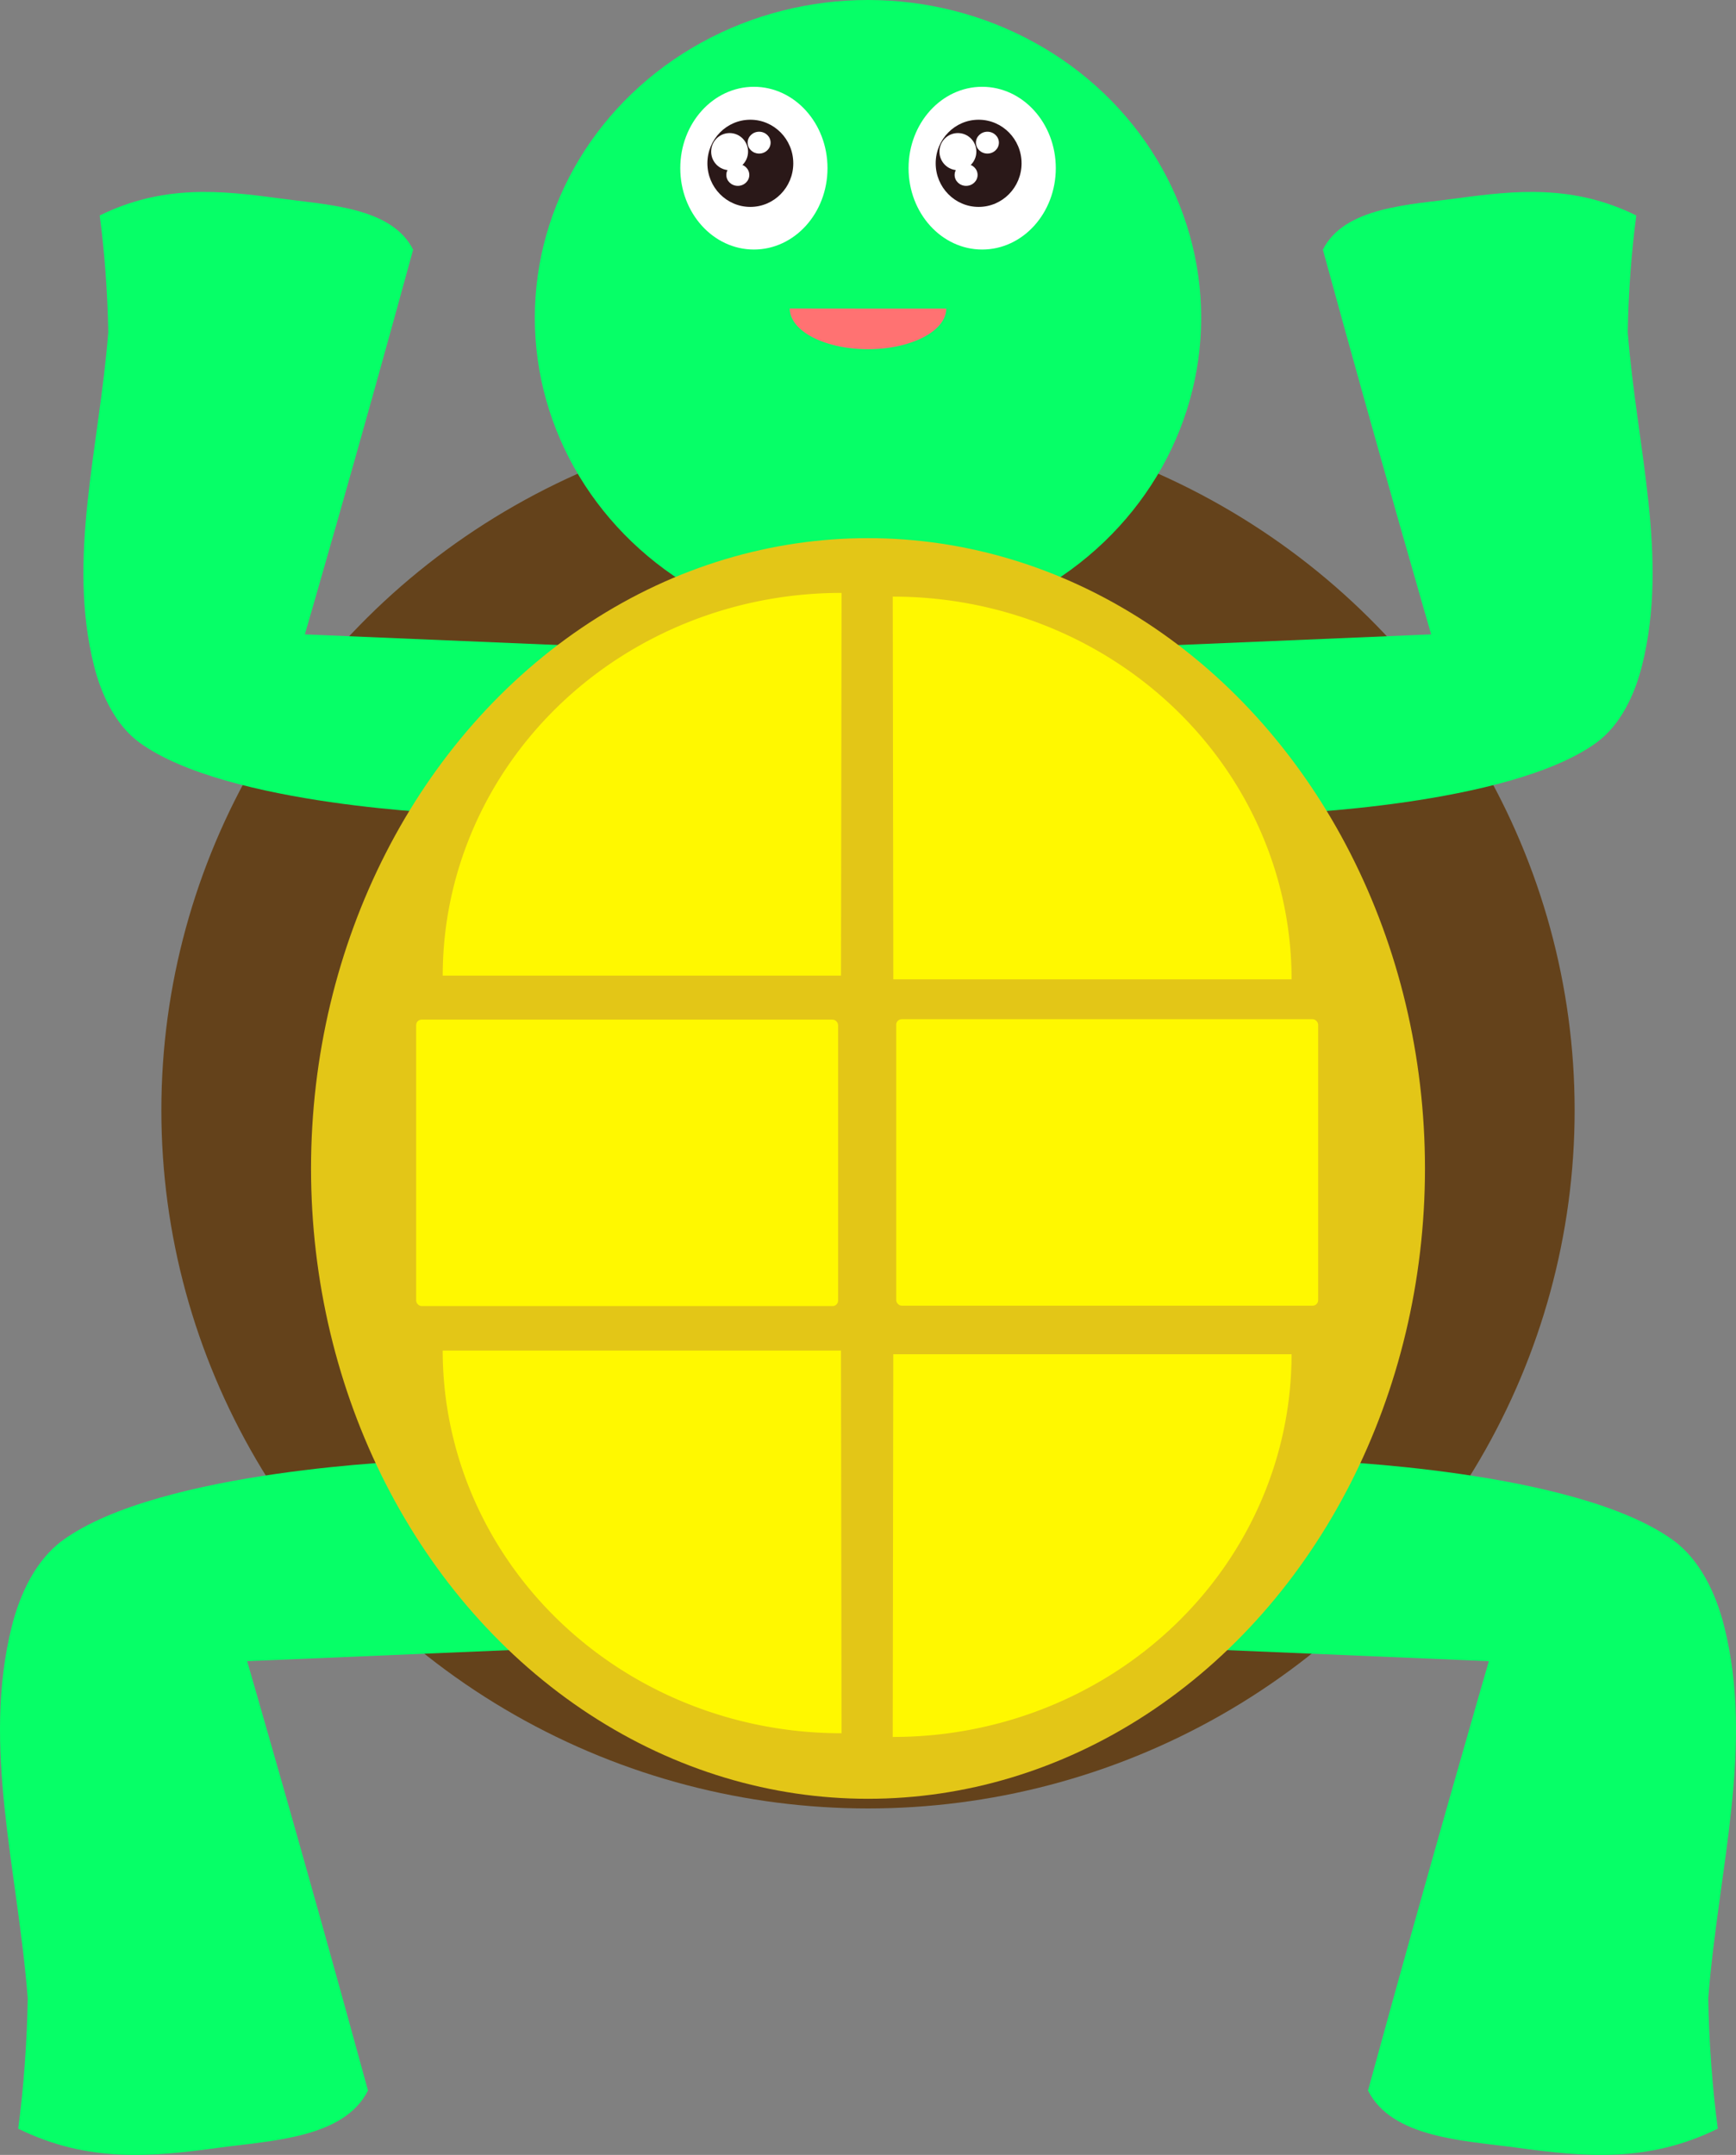 <?xml version="1.0" encoding="UTF-8" standalone="no"?>
<!-- Created with Inkscape (http://www.inkscape.org/) -->

<svg
   xmlns:dc="http://purl.org/dc/elements/1.1/"
   xmlns:cc="http://creativecommons.org/ns#"
   xmlns:rdf="http://www.w3.org/1999/02/22-rdf-syntax-ns#"
   xmlns:svg="http://www.w3.org/2000/svg"
   xmlns="http://www.w3.org/2000/svg"
   xmlns:sodipodi="http://sodipodi.sourceforge.net/DTD/sodipodi-0.dtd"
   xmlns:inkscape="http://www.inkscape.org/namespaces/inkscape"
   width="162.838mm"
   height="202.108mm"
   viewBox="0 0 162.838 202.108"
   version="1.1"
   id="svg8"
   inkscape:version="0.92.2 (unknown)"
   sodipodi:docname="turtle.svg">
  <rect x="0" y="0" width="162.838" height="202.108" fill="#808080" stroke="none"/>
  <defs
     id="defs2" />
  <sodipodi:namedview
     id="base"
     pagecolor="#ffffff"
     bordercolor="#666666"
     borderopacity="1.0"
     inkscape:pageopacity="0.0"
     inkscape:pageshadow="2"
     inkscape:zoom="0.24748737"
     inkscape:cx="-54.067981"
     inkscape:cy="280.48321"
     inkscape:document-units="mm"
     inkscape:current-layer="layer1"
     showgrid="false"
     showguides="false"
     inkscape:window-width="1358"
     inkscape:window-height="710"
     inkscape:window-x="0"
     inkscape:window-y="34"
     inkscape:window-maximized="0"
     fit-margin-top="0"
     fit-margin-left="0"
     fit-margin-right="0"
     fit-margin-bottom="0" />
  <g
     inkscape:label="Layer 1"
     inkscape:groupmode="layer"
     id="layer1"
     transform="translate(-9.351,-57.363)">
    <g
       id="g4702">
      <g
         transform="translate(0.124)"
         id="g4642">
        <ellipse
           style="opacity:1;fill:#64421b;fill-opacity:1;stroke:none;stroke-width:0.158;stroke-linecap:round;stroke-linejoin:round;stroke-miterlimit:4;stroke-dasharray:none;stroke-dashoffset:0;stroke-opacity:1;paint-order:stroke markers fill"
           id="path4553"
           cx="90.646"
           cy="161.494"
           rx="66.283"
           ry="65.481" />
        <g
           id="g4612">
          <ellipse
             ry="29.799"
             rx="31.253"
             cy="87.162"
             cx="90.646"
             id="path4504"
             style="opacity:1;fill:#06ff67;fill-opacity:1;stroke:none;stroke-width:0.119;stroke-linecap:round;stroke-linejoin:round;stroke-miterlimit:4;stroke-dasharray:none;stroke-dashoffset:0;stroke-opacity:1;paint-order:stroke markers fill" />
          <g
             id="g4595">
            <g
               id="g4521"
               transform="matrix(0.641,0,0,0.641,31.001,20.253)">
              <ellipse
                 ry="11.906"
                 rx="10.772"
                 cy="82.499"
                 cx="76.351"
                 id="path4506"
                 style="opacity:1;fill:#ffffff;fill-opacity:1;stroke:none;stroke-width:0.185;stroke-linecap:round;stroke-linejoin:round;stroke-miterlimit:4;stroke-dasharray:none;stroke-dashoffset:0;stroke-opacity:1;paint-order:stroke markers fill" />
              <ellipse
                 ry="6.378"
                 rx="6.284"
                 cy="81.79"
                 cx="75.831"
                 id="path4508"
                 style="opacity:1;fill:#2a1818;fill-opacity:1;stroke:none;stroke-width:0.304;stroke-linecap:round;stroke-linejoin:round;stroke-miterlimit:4;stroke-dasharray:none;stroke-dashoffset:0;stroke-opacity:1;paint-order:stroke markers fill" />
              <ellipse
                 ry="2.717"
                 rx="2.7"
                 cy="80.081"
                 cx="72.798"
                 id="path4510"
                 style="opacity:1;fill:#ffffff;fill-opacity:1;stroke:none;stroke-width:0.266;stroke-linecap:round;stroke-linejoin:round;stroke-miterlimit:4;stroke-dasharray:none;stroke-dashoffset:0;stroke-opacity:1;paint-order:stroke markers fill" />
              <ellipse
                 style="opacity:1;fill:#ffffff;fill-opacity:1;stroke:none;stroke-width:0.161;stroke-linecap:round;stroke-linejoin:round;stroke-miterlimit:4;stroke-dasharray:none;stroke-dashoffset:0;stroke-opacity:1;paint-order:stroke markers fill"
                 id="ellipse4512"
                 cx="77.117"
                 cy="78.766"
                 rx="1.681"
                 ry="1.598" />
              <ellipse
                 ry="1.598"
                 rx="1.681"
                 cy="83.491"
                 cx="73.999"
                 id="ellipse4514"
                 style="opacity:1;fill:#ffffff;fill-opacity:1;stroke:none;stroke-width:0.161;stroke-linecap:round;stroke-linejoin:round;stroke-miterlimit:4;stroke-dasharray:none;stroke-dashoffset:0;stroke-opacity:1;paint-order:stroke markers fill" />
            </g>
            <g
               id="g4533"
               transform="matrix(0.641,0,0,0.641,52.415,20.253)">
              <ellipse
                 style="opacity:1;fill:#ffffff;fill-opacity:1;stroke:none;stroke-width:0.185;stroke-linecap:round;stroke-linejoin:round;stroke-miterlimit:4;stroke-dasharray:none;stroke-dashoffset:0;stroke-opacity:1;paint-order:stroke markers fill"
                 id="ellipse4523"
                 cx="76.351"
                 cy="82.499"
                 rx="10.772"
                 ry="11.906" />
              <ellipse
                 style="opacity:1;fill:#2a1818;fill-opacity:1;stroke:none;stroke-width:0.304;stroke-linecap:round;stroke-linejoin:round;stroke-miterlimit:4;stroke-dasharray:none;stroke-dashoffset:0;stroke-opacity:1;paint-order:stroke markers fill"
                 id="ellipse4525"
                 cx="75.831"
                 cy="81.79"
                 rx="6.284"
                 ry="6.378" />
              <ellipse
                 style="opacity:1;fill:#ffffff;fill-opacity:1;stroke:none;stroke-width:0.266;stroke-linecap:round;stroke-linejoin:round;stroke-miterlimit:4;stroke-dasharray:none;stroke-dashoffset:0;stroke-opacity:1;paint-order:stroke markers fill"
                 id="ellipse4527"
                 cx="72.798"
                 cy="80.081"
                 rx="2.7"
                 ry="2.717" />
              <ellipse
                 ry="1.598"
                 rx="1.681"
                 cy="78.766"
                 cx="77.117"
                 id="ellipse4529"
                 style="opacity:1;fill:#ffffff;fill-opacity:1;stroke:none;stroke-width:0.161;stroke-linecap:round;stroke-linejoin:round;stroke-miterlimit:4;stroke-dasharray:none;stroke-dashoffset:0;stroke-opacity:1;paint-order:stroke markers fill" />
              <ellipse
                 style="opacity:1;fill:#ffffff;fill-opacity:1;stroke:none;stroke-width:0.161;stroke-linecap:round;stroke-linejoin:round;stroke-miterlimit:4;stroke-dasharray:none;stroke-dashoffset:0;stroke-opacity:1;paint-order:stroke markers fill"
                 id="ellipse4531"
                 cx="73.999"
                 cy="83.491"
                 rx="1.681"
                 ry="1.598" />
            </g>
          </g>
          <path
             d="m 97.986,86.304 a 7.34,3.812 0 0 1 -3.674,3.302 7.34,3.812 0 0 1 -7.344,-0.004 7.34,3.812 0 0 1 -3.661,-3.306 l 7.34,0.008 z"
             sodipodi:end="3.1436537"
             sodipodi:start="0"
             sodipodi:ry="3.8116579"
             sodipodi:rx="7.340065"
             sodipodi:cy="86.304466"
             sodipodi:cx="90.646255"
             sodipodi:type="arc"
             id="path4535"
             style="opacity:1;fill:#ff7272;fill-opacity:1;stroke:none;stroke-width:0.087;stroke-linecap:round;stroke-linejoin:round;stroke-miterlimit:4;stroke-dasharray:none;stroke-dashoffset:0;stroke-opacity:1;paint-order:stroke markers fill" />
        </g>
        <g
           id="g4567"
           transform="translate(-1.925)">
          <path
             sodipodi:nodetypes="cccscccccc"
             inkscape:connector-curvature="0"
             id="path4557"
             d="m 120.004,117.929 25.391,-1.069 c 0,0 -4.99,-17.167 -10.156,-36.081 2.012,-4.007 8.119,-4.206 12.562,-4.811 5.586,-0.761 10.928,-1.3 16.838,1.604 -0.443,3.266 -0.746,7.296 -0.802,10.958 0.844,10.833 3.878,21.152 1.336,31.271 -0.681,2.712 -2.015,5.572 -4.276,7.216 -8.199,5.961 -29.667,6.682 -29.667,6.682 z"
             style="fill:#06ff67;fill-opacity:1;fill-rule:evenodd;stroke:none;stroke-width:0.265px;stroke-linecap:butt;stroke-linejoin:miter;stroke-opacity:1" />
          <path
             style="fill:#06ff67;fill-opacity:1;fill-rule:evenodd;stroke:none;stroke-width:0.265px;stroke-linecap:butt;stroke-linejoin:miter;stroke-opacity:1"
             d="m 65.139,117.929 -25.391,-1.069 c 0,0 4.99,-17.167 10.156,-36.081 -2.012,-4.007 -8.119,-4.206 -12.562,-4.811 -5.586,-0.761 -10.928,-1.3 -16.838,1.604 0.443,3.266 0.746,7.296 0.802,10.958 -0.844,10.833 -3.878,21.152 -1.336,31.271 0.681,2.712 2.015,5.572 4.276,7.216 8.199,5.961 29.667,6.682 29.667,6.682 z"
             id="path4559"
             inkscape:connector-curvature="0"
             sodipodi:nodetypes="cccscccccc" />
        </g>
        <g
           id="g4616"
           transform="translate(0.407)">
          <path
             style="fill:#06ff67;fill-opacity:1;fill-rule:evenodd;stroke:none;stroke-width:0.295px;stroke-linecap:butt;stroke-linejoin:miter;stroke-opacity:1"
             d="m 120.138,211.968 28.337,1.193 c 0,0 -5.57,19.159 -11.335,40.269 2.245,4.472 9.061,4.694 14.019,5.369 6.235,0.849 12.196,1.451 18.792,-1.79 -0.494,-3.645 -0.833,-8.143 -0.895,-12.23 0.942,-12.09 4.328,-23.607 1.491,-34.899 -0.76,-3.027 -2.249,-6.219 -4.773,-8.054 -9.15,-6.653 -33.11,-7.457 -33.11,-7.457 z"
             id="path4561"
             inkscape:connector-curvature="0"
             sodipodi:nodetypes="cccscccccc" />
          <path
             sodipodi:nodetypes="cccscccccc"
             inkscape:connector-curvature="0"
             id="path4563"
             d="m 60.34,211.968 -28.337,1.193 c 0,0 5.57,19.159 11.335,40.269 -2.245,4.472 -9.061,4.694 -14.019,5.369 -6.235,0.849 -12.196,1.451 -18.792,-1.79 0.494,-3.645 0.833,-8.143 0.895,-12.23 -0.942,-12.09 -4.328,-23.607 -1.491,-34.899 0.76,-3.027 2.249,-6.219 4.773,-8.054 9.15,-6.653 33.11,-7.457 33.11,-7.457 z"
             style="fill:#06ff67;fill-opacity:1;fill-rule:evenodd;stroke:none;stroke-width:0.295px;stroke-linecap:butt;stroke-linejoin:miter;stroke-opacity:1" />
        </g>
        <ellipse
           style="opacity:1;fill:#e3c617;fill-opacity:1;stroke:none;stroke-width:0.311;stroke-linecap:round;stroke-linejoin:round;stroke-miterlimit:4;stroke-dasharray:none;stroke-dashoffset:0;stroke-opacity:1;paint-order:stroke markers fill"
           id="path4555"
           cx="90.646"
           cy="166.953"
           rx="52.244"
           ry="59.117" />
      </g>
      <g
         transform="matrix(0.923,0,0,0.923,6.91,10.095)"
         id="g4652">
        <path
           style="opacity:1;fill:#fff800;fill-opacity:1;stroke:none;stroke-width:0.322;stroke-linecap:round;stroke-linejoin:round;stroke-miterlimit:4;stroke-dasharray:none;stroke-dashoffset:0;stroke-opacity:1;paint-order:stroke markers fill"
           id="path4644"
           sodipodi:type="arc"
           sodipodi:cx="-88.112137"
           sodipodi:cy="-150.34523"
           sodipodi:rx="40.475437"
           sodipodi:ry="38.886478"
           sodipodi:start="0"
           sodipodi:end="1.5721903"
           d="m -47.637,-150.345 a 40.475,38.886 0 0 1 -11.875,27.516 40.475,38.886 0 0 1 -28.657,11.37 l 0.056,-38.886 z"
           transform="scale(-1)" />
        <path
           transform="scale(1,-1)"
           d="m 133.904,-150.723 a 40.475,38.886 0 0 1 -11.875,27.516 40.475,38.886 0 0 1 -28.657,11.37 l 0.056,-38.886 z"
           sodipodi:end="1.5721903"
           sodipodi:start="0"
           sodipodi:ry="38.886478"
           sodipodi:rx="40.475437"
           sodipodi:cy="-150.72321"
           sodipodi:cx="93.428246"
           sodipodi:type="arc"
           id="path4648"
           style="opacity:1;fill:#fff800;fill-opacity:1;stroke:none;stroke-width:0.322;stroke-linecap:round;stroke-linejoin:round;stroke-miterlimit:4;stroke-dasharray:none;stroke-dashoffset:0;stroke-opacity:1;paint-order:stroke markers fill" />
      </g>
      <g
         id="g4658"
         transform="matrix(-0.923,0,0,-0.923,174.47,323.146)">
        <path
           transform="scale(-1)"
           d="m -47.637,-150.345 a 40.475,38.886 0 0 1 -11.875,27.516 40.475,38.886 0 0 1 -28.657,11.37 l 0.056,-38.886 z"
           sodipodi:end="1.5721903"
           sodipodi:start="0"
           sodipodi:ry="38.886478"
           sodipodi:rx="40.475437"
           sodipodi:cy="-150.34523"
           sodipodi:cx="-88.112137"
           sodipodi:type="arc"
           id="path4654"
           style="opacity:1;fill:#fff800;fill-opacity:1;stroke:none;stroke-width:0.322;stroke-linecap:round;stroke-linejoin:round;stroke-miterlimit:4;stroke-dasharray:none;stroke-dashoffset:0;stroke-opacity:1;paint-order:stroke markers fill" />
        <path
           style="opacity:1;fill:#fff800;fill-opacity:1;stroke:none;stroke-width:0.322;stroke-linecap:round;stroke-linejoin:round;stroke-miterlimit:4;stroke-dasharray:none;stroke-dashoffset:0;stroke-opacity:1;paint-order:stroke markers fill"
           id="path4656"
           sodipodi:type="arc"
           sodipodi:cx="93.428246"
           sodipodi:cy="-150.72321"
           sodipodi:rx="40.475437"
           sodipodi:ry="38.886478"
           sodipodi:start="0"
           sodipodi:end="1.5721903"
           d="m 133.904,-150.723 a 40.475,38.886 0 0 1 -11.875,27.516 40.475,38.886 0 0 1 -28.657,11.37 l 0.056,-38.886 z"
           transform="scale(1,-1)" />
      </g>
      <g
         transform="translate(0.006)"
         id="g4666">
        <rect
           style="opacity:1;fill:#fff800;fill-opacity:1;stroke:none;stroke-width:0.185;stroke-linecap:round;stroke-linejoin:round;stroke-miterlimit:4;stroke-dasharray:none;stroke-dashoffset:0;stroke-opacity:1;paint-order:stroke markers fill"
           id="rect4660"
           width="39.577"
           height="26.867"
           x="48.381"
           y="152.991"
           ry="0.514" />
        <rect
           ry="0.514"
           y="152.953"
           x="93.411"
           height="26.867"
           width="39.577"
           id="rect4662"
           style="opacity:1;fill:#fff800;fill-opacity:1;stroke:none;stroke-width:0.185;stroke-linecap:round;stroke-linejoin:round;stroke-miterlimit:4;stroke-dasharray:none;stroke-dashoffset:0;stroke-opacity:1;paint-order:stroke markers fill" />
      </g>
    </g>
  </g>
</svg>
